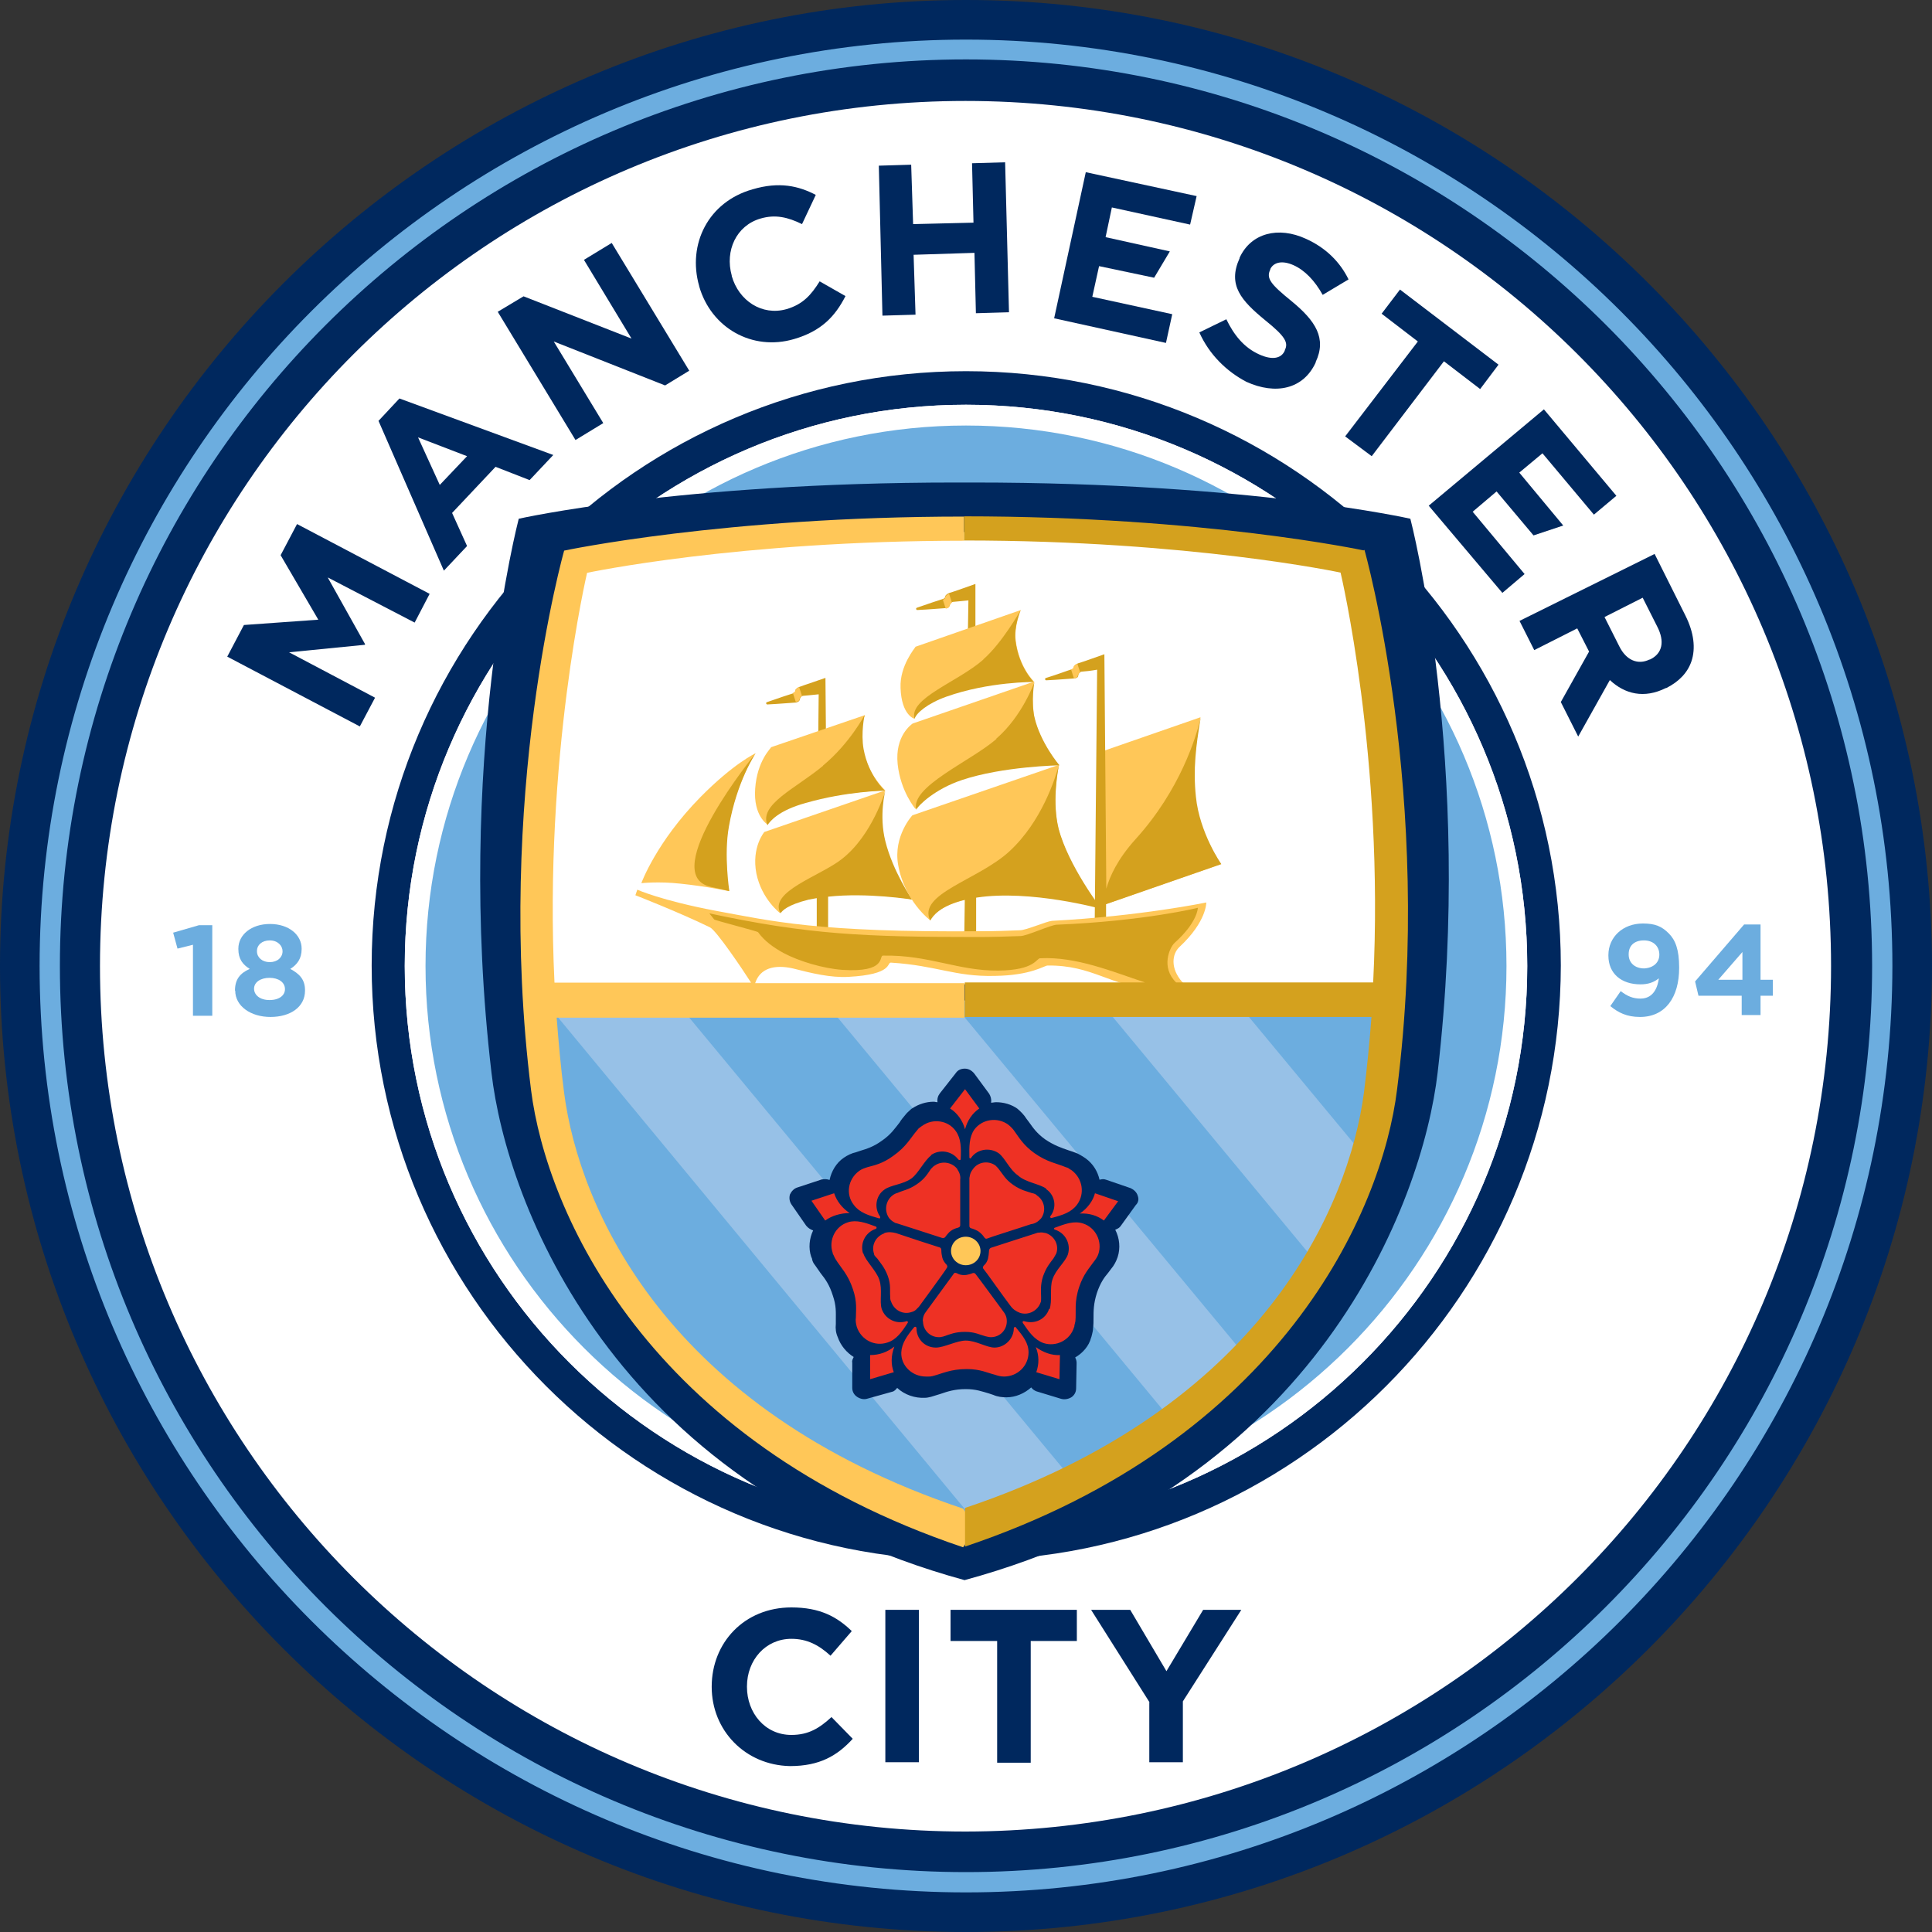 <?xml version="1.0" encoding="UTF-8"?>
<svg id="Capa_1" data-name="Capa 1" xmlns="http://www.w3.org/2000/svg" viewBox="0 0 80 80"><rect x="0" y="0" width="80" height="80" fill="#333333" stroke="none"/>
  <defs>
    <style>
      .cls-1, .cls-2, .cls-3, .cls-4, .cls-5, .cls-6, .cls-7, .cls-8, .cls-9, .cls-10, .cls-11 {
        stroke-width: 0px;
      }

      .cls-1, .cls-9 {
        fill: #00285e;
      }

      .cls-2, .cls-3 {
        fill: #ffc758;
      }

      .cls-2, .cls-5, .cls-6, .cls-9, .cls-10 {
        fill-rule: evenodd;
      }

      .cls-4, .cls-6 {
        fill: #fff;
      }

      .cls-5, .cls-8 {
        fill: #d4a11e;
      }

      .cls-7 {
        fill: #6caddf;
      }

      .cls-10 {
        fill: #97c1e7;
      }

      .cls-11 {
        fill: #ee3124;
      }
    </style>
  </defs>
  <path class="cls-1" d="M40,0C17.95,0,0,17.95,0,40s17.95,40,40,40,40-17.95,40-40c-.02-22.05-17.95-40-40-40"/>
  <path class="cls-4" d="M75.82,40c0-19.79-16.04-35.82-35.84-35.82S4.14,20.21,4.14,40s16.05,35.84,35.84,35.84c19.8-.02,35.84-16.05,35.84-35.84"/>
  <path class="cls-7" d="M62.81,40c0-12.6-10.21-22.81-22.81-22.81s-22.81,10.21-22.81,22.81,10.21,22.81,22.81,22.81,22.81-10.21,22.81-22.81"/>
  <path class="cls-1" d="M40,64.61c-13.57,0-24.61-11.05-24.61-24.63s11.04-24.61,24.61-24.61,24.63,11.04,24.63,24.61c-.02,13.59-11.05,24.63-24.63,24.63h0ZM40,16.76c-12.81,0-23.24,10.43-23.24,23.24s10.43,23.24,23.24,23.24,23.24-10.43,23.24-23.24-10.43-23.24-23.24-23.24h0Z"/>
  <path class="cls-7" d="M40,78.36C18.85,78.36,1.64,61.15,1.64,40S18.85,1.64,40,1.64s38.36,17.21,38.36,38.36c-.02,21.15-17.21,38.36-38.36,38.36M40,2.46C19.3,2.46,2.48,19.3,2.48,40s16.84,37.52,37.52,37.52,37.52-16.84,37.52-37.52c0-20.7-16.84-37.54-37.52-37.54"/>
  <g>
    <path class="cls-7" d="M7.99,39.12l-.64.16-.18-.66,1.07-.31h.55v3.75h-.8v-2.93Z"/>
    <path class="cls-7" d="M9.73,41.02h0c0-.47.21-.72.61-.9-.29-.18-.47-.41-.47-.82v-.02c0-.57.53-1.02,1.31-1.02s1.31.45,1.31,1.02v.02c0,.39-.18.64-.47.82.37.2.61.43.61.88v.02c0,.68-.61,1.09-1.43,1.09s-1.46-.45-1.46-1.09ZM11.8,40.96h0c0-.29-.27-.47-.64-.47s-.64.18-.64.45h0c0,.25.23.47.64.47s.64-.2.64-.45ZM11.7,39.39h0c0-.23-.2-.45-.53-.45s-.53.2-.53.43v.02c0,.25.21.45.53.45s.53-.2.53-.45Z"/>
  </g>
  <g>
    <path class="cls-7" d="M68.69,40.51c-.2.16-.43.25-.76.25-.8,0-1.33-.45-1.33-1.19v-.02c0-.74.59-1.31,1.43-1.31.51,0,.78.12,1.07.41.27.27.43.66.43,1.41v.02c0,1.21-.57,2.03-1.62,2.03-.55,0-.9-.18-1.23-.45l.43-.62c.27.21.51.31.82.31.57,0,.72-.53.76-.84ZM68.71,39.53h0c0-.33-.23-.59-.64-.59s-.63.23-.63.57v.02c0,.33.25.57.64.57.39-.02.63-.25.63-.57Z"/>
    <path class="cls-7" d="M72.15,41.23h-1.82l-.14-.59,2.03-2.36h.68v2.29h.51v.66h-.51v.8h-.78v-.8h.02ZM72.15,40.57v-1.15l-1,1.15h1Z"/>
  </g>
  <path class="cls-4" d="M40,63.24c-12.81,0-23.24-10.43-23.24-23.24s10.43-23.24,23.24-23.24,23.24,10.43,23.24,23.24-10.43,23.24-23.24,23.24M40,17.62c-12.34,0-22.38,10.04-22.38,22.38s10.04,22.38,22.38,22.38,22.38-10.04,22.38-22.38-10.04-22.38-22.38-22.38"/>
  <path class="cls-9" d="M39.57,19.98c-11.46,0-18.09,1.5-18.09,1.5,0,0-2.64,10.06-1.13,22.93.62,5.41,5.02,17.03,19.59,21.02h0c14.57-3.96,18.96-15.61,19.59-21.02,1.5-12.89-1.13-22.93-1.13-22.93,0,0-6.62-1.5-18.09-1.5h-.74Z"/>
  <path class="cls-10" d="M57.52,41.43c-.14,3.91-.74,15.59-17.6,22.01-16.72-6.25-17.6-18.34-17.6-22.01h35.2Z"/>
  <path class="cls-6" d="M57.01,40.78c.45-9.69-1.19-17.54-1.19-17.54,0,0-6.29-1.21-15.88-1.21s-16,1.33-16,1.33c0,0-1.74,7.89-1.27,17.4h34.34v.02Z"/>
  <g>
    <path class="cls-7" d="M40.45,63.09l-17.79-21.5c-.64,4.43,2.95,17.5,17.79,21.5Z"/>
    <path class="cls-7" d="M27.97,41.45l16.46,19.86c1.66-.8,2.89-1.58,4.06-2.52l-14.37-17.34h-6.15Z"/>
    <path class="cls-7" d="M39.39,41.46l12.17,14.67c1.19-1.35,2.21-2.58,2.93-3.87l-8.95-10.8h-6.15Z"/>
    <path class="cls-7" d="M57.23,41.46l-6.07-.02,5.1,6.15c.88-1.89.98-5.08.98-6.13Z"/>
  </g>
  <path class="cls-1" d="M47.11,49.51h0c-.04-.14-.16-.25-.29-.31l-1.02-.35c-.1-.04-.18-.02-.27,0-.08-.35-.27-.66-.57-.88-.04-.02-.08-.06-.12-.08-.06-.04-.14-.08-.21-.12-.14-.06-.27-.1-.39-.14-.29-.1-.59-.2-.96-.45-.35-.25-.51-.49-.66-.7-.04-.06-.08-.1-.12-.16-.1-.16-.23-.29-.37-.41-.25-.18-.57-.27-.88-.27-.08,0-.14.02-.21.02v-.02c.02-.12-.02-.25-.08-.35l-.62-.84c-.1-.12-.23-.2-.39-.2h0c-.16,0-.29.06-.37.18l-.66.84c-.08.1-.12.23-.1.37h0c-.06,0-.1-.02-.16-.02-.31,0-.62.1-.88.27-.04.02-.08.06-.1.08-.06.06-.12.1-.18.18-.1.12-.18.21-.25.33-.2.25-.35.49-.74.76-.35.25-.62.33-.88.41-.06.02-.12.04-.18.06-.18.04-.35.12-.51.23-.31.21-.51.55-.59.92-.1-.04-.21-.04-.33-.02l-1,.33c-.14.04-.25.16-.31.29h0c-.04.14-.02.29.06.41l.61.88c.08.1.18.16.29.2-.16.33-.2.74-.08,1.09.02.04.04.08.04.12.02.08.06.16.12.23.08.12.16.23.23.33.2.25.37.49.51.94.14.41.12.68.12.96v.2c-.02.2,0,.37.08.55.12.35.37.64.66.82-.04.08-.08.16-.06.23v1.05c0,.16.08.29.2.37h0c.12.08.27.12.41.08l1.04-.29c.1-.02.16-.1.21-.16.31.29.74.43,1.15.41.08,0,.16-.02.25-.04.14-.04.27-.08.39-.12.29-.1.59-.2,1.05-.2.43,0,.68.1.96.18.06.02.12.04.18.06.18.08.37.1.55.1.37,0,.74-.16,1.02-.41.06.08.12.12.21.16l1.02.31c.14.04.29.02.43-.06h0c.12-.08.2-.21.2-.37l.02-1.05c0-.08-.02-.16-.06-.23.31-.18.57-.47.66-.82.02-.04.02-.08.04-.14.02-.08.04-.16.04-.25.02-.14.02-.27.02-.41,0-.31,0-.61.14-1.05.14-.41.29-.63.47-.84.04-.06.08-.1.12-.16.12-.14.21-.31.27-.49.12-.37.08-.78-.1-1.13.1-.04.18-.08.23-.16l.62-.86c.1-.1.14-.23.08-.39Z"/>
  <path class="cls-3" d="M39.38,51.8c0-.33.27-.59.61-.59s.61.27.61.59c0,.33-.27.59-.61.59s-.61-.27-.61-.59Z"/>
  <path class="cls-11" d="M39.96,46.76c-.1-.37-.33-.68-.62-.86l.62-.8.59.8c-.29.2-.49.49-.59.86M35.18,50.23c-.31-.21-.53-.49-.64-.82l-.94.31.57.82c.27-.2.64-.31,1.02-.31M37.03,55.76c-.29.23-.62.35-1,.35v1l.98-.29c-.12-.31-.12-.68.02-1.05M42.89,55.78c.14.35.14.7.02,1.04l.96.29.02-1c-.33.02-.68-.1-1-.33M44.71,50.25c.39-.02.72.08,1,.29l.59-.8-.96-.33c-.08.31-.31.63-.63.84M38.75,55.8c-.45,0-.8-.35-.8-.8,0-.06-.06-.08-.1-.04-.29.35-.51.66-.53,1.04-.02.55.45,1,1.02,1h.1c.06,0,.1,0,.18-.02.39-.1.74-.29,1.41-.29.57,0,.86.16,1.15.23.12.04.25.08.39.08.57,0,1.02-.45,1.02-1,0-.39-.23-.68-.53-1.04-.02-.04-.08,0-.08.04,0,.43-.37.8-.8.8-.33,0-.76-.29-1.19-.29-.37,0-.9.29-1.23.29ZM38.22,54.71c0,.37.29.66.66.66.04,0,.08,0,.14-.02.02,0,.04,0,.06-.02h.02c.23-.08.45-.18.86-.18s.61.12.84.18c.08.02.16.04.23.04.37,0,.66-.29.66-.66,0-.1-.02-.2-.06-.27-.02-.04-.04-.08-.06-.1,0,0-1.13-1.54-1.17-1.58-.06-.08-.14-.04-.18-.02-.06.02-.2.06-.29.06s-.21-.02-.27-.06c-.08-.04-.14-.06-.18.02-.04.06-.86,1.17-1.11,1.52-.1.12-.16.25-.16.43ZM43.44,54.2c-.14.43-.59.64-1.02.51-.06-.02-.1.02-.06.08.25.37.47.68.84.82.53.18,1.11-.12,1.27-.64.02-.04.02-.06.02-.1.02-.04.02-.1.04-.16.04-.41-.06-.78.16-1.43.18-.53.41-.76.59-1.02.08-.1.16-.21.2-.33.18-.53-.12-1.11-.64-1.27-.37-.12-.74.02-1.17.18-.04.02-.04.06.02.08.43.14.66.59.53,1.02-.1.31-.51.63-.64,1.04-.12.33,0,.9-.12,1.23ZM42.23,54.36c.35.12.74-.08.86-.43.02-.04.02-.08.02-.14v-.08c0-.23-.04-.49.08-.86.14-.39.29-.55.43-.74.04-.06.08-.14.12-.21.12-.35-.08-.72-.43-.84-.1-.02-.2-.04-.27-.02-.04,0-.08,0-.12.02,0,0-1.84.59-1.89.61-.08.04-.08.12-.08.16,0,.06-.02.2-.04.29-.02.08-.08.2-.14.25s-.1.12-.04.18.84,1.17,1.11,1.52c.1.14.23.23.39.29ZM43.32,49.24c.37.25.45.76.18,1.11-.04.04,0,.1.06.08.45-.12.8-.23,1.04-.55.33-.45.23-1.07-.21-1.41-.02-.02-.06-.04-.1-.06-.04-.04-.08-.06-.16-.08-.37-.16-.76-.2-1.31-.59-.45-.33-.61-.62-.8-.88-.06-.1-.16-.2-.27-.29-.45-.33-1.09-.23-1.41.21-.21.31-.21.7-.2,1.15,0,.04.06.06.08,0,.25-.35.76-.43,1.13-.18.27.2.45.68.8.92.31.29.9.35,1.17.55ZM43.11,50.45c.21-.29.16-.72-.16-.94-.02-.02-.06-.06-.12-.08-.02,0-.04-.02-.06-.02h-.02c-.23-.08-.47-.12-.8-.35-.33-.23-.43-.45-.57-.62-.04-.06-.1-.12-.16-.18-.29-.21-.72-.16-.94.16-.06.08-.1.16-.12.25,0,.04-.02.08-.02.12v1.97c0,.1.08.1.14.12s.2.08.25.12c.08.06.16.14.2.2s.08.12.16.08c.08-.04,1.39-.45,1.8-.59.18-.02.31-.12.41-.23ZM38.55,47.83c.35-.25.86-.18,1.13.18.04.04.1.04.1-.02.02-.45.02-.84-.2-1.15-.31-.45-.96-.55-1.41-.21-.04.02-.06.04-.08.06-.04.02-.08.06-.12.12-.27.31-.43.66-.98,1.05-.45.33-.78.39-1.07.47-.12.04-.25.08-.35.16-.45.33-.57.96-.21,1.41.23.31.61.43,1.04.55.04.02.06-.04.04-.08-.25-.35-.18-.86.18-1.11.27-.2.78-.21,1.13-.47.27-.2.53-.74.8-.94ZM39.65,48.42c-.21-.29-.64-.37-.94-.16-.04.02-.06.04-.1.08l-.04.04-.02.02c-.14.2-.25.41-.59.64s-.57.25-.78.35c-.08.02-.16.06-.21.1-.29.21-.37.63-.16.94.06.08.14.14.21.18.04.02.06.04.1.04,0,0,1.84.59,1.89.61.1.02.14-.04.16-.08.04-.04.12-.16.2-.21.08-.06.18-.1.25-.12.08-.02.14-.04.14-.12v-1.88c.02-.14-.02-.29-.12-.43ZM35.74,51.91c-.14-.43.1-.88.51-1.02.06-.02.06-.08.02-.1-.43-.16-.8-.29-1.15-.18-.53.16-.82.74-.64,1.27,0,.04.02.06.04.1.02.04.04.1.08.16.21.35.51.61.72,1.25.18.53.12.86.12,1.17-.02.12,0,.25.04.39.18.53.74.82,1.27.64.37-.12.59-.43.84-.82.02-.04-.02-.08-.06-.06-.43.14-.88-.1-1.02-.51-.1-.31.04-.8-.1-1.21-.12-.37-.57-.78-.66-1.09ZM36.62,51.07c-.35.12-.55.49-.43.84,0,.04.02.08.06.12.02.02.02.04.04.04,0,0,0,.02.02.02.14.2.31.37.45.74.14.39.08.61.1.84,0,.08,0,.16.04.23.12.35.49.55.84.43.1-.02.18-.08.23-.14.02-.02.06-.06.08-.08,0,0,1.13-1.54,1.15-1.6.06-.08,0-.14-.04-.18-.04-.04-.12-.16-.14-.25-.02-.08-.04-.2-.04-.27s0-.14-.08-.16c-.08-.02-1.39-.45-1.8-.59-.16-.04-.31-.06-.49,0Z"/>
  <path class="cls-3" d="M45.59,31.13l4.12-1.43s-.35,1.72-.25,3.05c.12,1.72,1.11,3.03,1.11,3.03l-5.08,1.76.1-6.41Z"/>
  <path class="cls-8" d="M50.57,35.78s-.9-1.29-1.05-2.79c-.12-1.13,0-2.11.2-3.28-.18.78-.84,2.99-2.7,5.04-.74.82-1.07,1.54-1.21,2.05l-.08-9.71h0s-.98.35-1.07.37c-.12.04-.18.12-.18.14,0,.06-.04.1-.12.12-.08.02-.64.23-1.04.35-.08.02-.04.1,0,.1.47-.02,1.13-.08,1.19-.08.1-.02.14-.06.14-.12v-.02c.02-.08.08-.14.16-.14.06,0,.41-.04.62-.08l-.1,10.45h.47v-.74l4.77-1.66Z"/>
  <path class="cls-3" d="M32.3,37.81s-.76-.57-.98-1.64c-.21-1.09.33-1.72.33-1.72l5-1.72s-.31,1-.02,2.13c.37,1.43,1.13,2.38,1.13,2.38,0,0-1.84-.35-3.61-.12-1.68.21-1.86.68-1.86.68Z"/>
  <path class="cls-3" d="M26.56,36.56s.62-1.7,2.44-3.55c1.39-1.41,2.29-1.82,2.29-1.82,0,0-.8,1.15-1.13,3.05-.21,1.17.02,2.66.02,2.66,0,0-.94-.2-2.01-.31-.9-.1-1.6-.02-1.6-.02Z"/>
  <path class="cls-8" d="M31.29,31.19s-.78,1.15-1.11,3.05c-.21,1.17.02,2.66.02,2.66,0,0-.23-.06-.78-.18-2.23-.51,1.87-5.53,1.87-5.53Z"/>
  <path class="cls-8" d="M34.22,32.56l-.04-4.49h0c-.1.04-.98.33-1.07.37-.12.04-.18.12-.18.16,0,.06-.04.1-.12.12-.08.02-.64.21-1.04.35-.08.02-.04.1,0,.1.45-.02,1.13-.08,1.19-.08.1-.02.14-.06.16-.12v-.02c.02-.08.08-.14.16-.14.06,0,.39-.04.62-.06l-.04,3.83h.35v-.02Z"/>
  <path class="cls-8" d="M40.04,28.5h.35v-4.32h0s-.98.35-1.07.37c-.12.04-.18.12-.18.14,0,.06-.04.1-.12.12-.08.02-.64.21-1.04.35-.08.02-.04.1,0,.1.47-.02,1.13-.08,1.19-.08.1-.02.14-.06.16-.12h0c.02-.08.08-.14.16-.14.06,0,.37-.04.61-.06l-.06,3.63Z"/>
  <path class="cls-3" d="M39.16,25.2h.02c.1-.02.14-.06.14-.12h0c0-.06.04-.1.1-.12l-.12-.37c-.12.04-.16.12-.16.14,0,.06-.04.08-.1.1l.12.37Z"/>
  <path class="cls-3" d="M32.95,29.06h.02c.1-.02.14-.06.14-.12h0c.02-.06.04-.1.1-.12l-.12-.37c-.12.04-.16.12-.16.14,0,.06-.04.08-.1.1l.12.37Z"/>
  <path class="cls-3" d="M44.47,28.09h.02c.1-.02.14-.06.14-.12h0c.02-.06.04-.1.1-.12l-.12-.37c-.12.04-.16.12-.16.14,0,.06-.04.08-.1.1l.12.37Z"/>
  <path class="cls-8" d="M37.77,37.25s-.8-1.17-1.11-2.42c-.27-1.07,0-2.09,0-2.09,0,0-.53,1.84-1.8,2.83-.88.7-3.05,1.35-2.54,2.25.08-.12.29-.35,1.17-.57.1-.02.21-.04.33-.06v1.48h.47v-1.54c1.62-.18,3.48.12,3.48.12Z"/>
  <path class="cls-3" d="M31.78,34.14s-.59-.35-.51-1.48c.08-1.17.66-1.68.66-1.72l3.89-1.33s-.29.59-.08,1.46c.23,1.05.92,1.66.92,1.66,0,0-1.95.02-3.71.62-.86.29-1.17.78-1.17.78Z"/>
  <path class="cls-8" d="M34.08,31.7c1.11-.92,1.72-2.09,1.72-2.09,0,0-.16.74-.04,1.41.21,1.13.88,1.72.88,1.72,0,0-1.58.02-3.28.51-1.13.31-1.48.76-1.58.92-.37-.86,1.17-1.52,2.3-2.46Z"/>
  <path class="cls-3" d="M38.52,38.11s-1.07-.8-1.33-2.3c-.21-1.19.59-2.05.59-2.05l6.07-2.09s-.33,1.35-.02,2.64c.35,1.45,1.68,3.24,1.68,3.24,0,0-2.52-.72-4.71-.45-2.09.27-2.29,1.02-2.29,1.02Z"/>
  <path class="cls-3" d="M37.29,28.48c-.04-.92.61-1.66.62-1.7l4.36-1.52s-.29.68-.21,1.27c.14,1.11.76,1.7.76,1.7,0,0-1.72-.1-3.73.61-1.11.39-1.23.92-1.23.92,0,0-.53-.14-.57-1.27Z"/>
  <path class="cls-8" d="M40.72,27.3c.78-.68,1.54-2.03,1.54-2.03,0,0-.29.68-.21,1.27.14,1.11.76,1.7.76,1.7,0,0-1.86-.02-3.63.61-.76.27-1.25.68-1.31.92-.25-.86,1.78-1.52,2.85-2.46Z"/>
  <path class="cls-3" d="M37.91,33.5s-.62-.72-.74-1.86c-.12-1.17.57-1.64.62-1.68l5.04-1.74s-.14.37-.02,1.39c.12.86.96,2.03.96,2.03,0,0-2.7.08-4.36.72-1.05.41-1.5,1.13-1.5,1.13Z"/>
  <path class="cls-8" d="M41.25,30.59c1.09-.94,1.58-2.34,1.58-2.34,0,0-.14.8,0,1.43.25,1.09,1.04,2.01,1.04,2.01,0,0-2.34.04-4.04.61-1.11.37-1.8,1.04-1.89,1.23-.25-.96,2.23-1.99,3.32-2.93Z"/>
  <path class="cls-8" d="M45.61,37.64s-1.37-1.78-1.78-3.34c-.25-1.04-.06-2.21.02-2.62-.16.55-.7,2.32-2.05,3.57-1.29,1.19-3.83,1.76-3.28,2.87.1-.18.39-.61,1.43-.86l-.02,1.43h.49v-1.52c2.25-.35,5.2.47,5.2.47Z"/>
  <path class="cls-2" d="M47.95,40.98c.31-.06.62-.14,1.09-.25-.02-.02-.06-.04-.08-.06-.51-.57-.43-1.17-.12-1.46,1.13-1.05,1.11-1.84,1.11-1.84,0,0-2.75.57-6.39.76-.23.02-1.07.39-1.33.39-.51.02-1.02.04-1.54.04-6.86.06-8.77-.43-11.02-.84-2.29-.43-3.28-.88-3.28-.88l-.08.23s1.8.7,3.09,1.33c.27.14,1.35,1.74,1.7,2.29h-8.14c-.45-9.34,1.35-16.97,1.35-16.97,0,0,6.23-1.33,15.61-1.33v-1c-9.94,0-16.56,1.41-16.56,1.41,0,0-2.89,10.2-1.37,22.34.64,5.06,4.82,14.53,17.89,18.93l.57-.8-.57-.8c-12.3-4.12-15.9-12.46-16.52-17.21-.14-1.05-.23-2.11-.31-3.12h16.89v-1.43h-8.67c.2-.62.8-.78,1.56-.61.78.2,1.56.39,2.3.35,1.86-.1,1.58-.59,1.76-.59,1.91.12,2.64.59,4.3.55,1.52-.02,2.05-.43,2.19-.43,1.86-.02,2.56.84,4.41,1,.06,0,.12,0,.16,0Z"/>
  <path class="cls-5" d="M56.46,22.79s-6.6-1.41-16.54-1.41v1c9.37,0,15.59,1.33,15.59,1.33,0,0,1.82,7.64,1.35,16.97h-8.16c-.64-.62-.27-1.45-.06-1.64.96-.86.96-1.45.96-1.45,0,0-2.21.55-5.84.7-.23,0-1.25.47-1.5.47-.51.02-1.21.04-1.74.04-4.73,0-7.05-.1-11.15-.98.08.1.12.14.2.25.02.04,1.8.49,1.82.53.27.37.62.62,1.05.86.66.35,1.64.64,2.44.7,1.86.12,1.5-.59,1.68-.59,1.89-.04,3.12.64,4.79.62,1.52-.02,1.56-.51,1.72-.51,1.5-.08,3.03.57,4.34,1h-7.46v1.43h16.84c-.08,1.04-.18,2.07-.31,3.12-.63,4.77-4.22,13.09-16.52,17.21v1.6c13.07-4.39,17.27-13.85,17.89-18.93,1.54-12.15-1.35-22.34-1.35-22.34Z"/>
  <g>
    <polygon class="cls-1" points="9.41 27.19 10.1 25.88 13.18 25.66 11.62 22.99 12.3 21.7 17.79 24.59 17.17 25.78 13.57 23.91 15.12 26.68 15.1 26.7 11.97 27.01 15.53 28.89 14.9 30.08 9.41 27.19"/>
    <path class="cls-1" d="M15.68,17.42l.86-.92,6.37,2.34-.98,1.04-1.41-.55-1.8,1.91.62,1.37-.96,1.02-2.71-6.21ZM19.34,18.89l-2.03-.78.9,1.97,1.13-1.19Z"/>
    <polygon class="cls-1" points="20.61 12.91 21.68 12.27 26.15 14.02 24.18 10.76 25.33 10.06 28.54 15.35 27.54 15.96 22.93 14.14 24.98 17.52 23.83 18.22 20.61 12.91"/>
    <path class="cls-1" d="M28.95,11.84h0c-.49-1.72.37-3.48,2.21-4,1.11-.33,1.91-.14,2.62.23l-.57,1.21c-.59-.29-1.11-.41-1.72-.23-1,.29-1.48,1.33-1.19,2.36v.02c.29,1.02,1.25,1.66,2.27,1.37.68-.2,1.02-.59,1.37-1.15l1.07.61c-.43.84-1,1.45-2.13,1.78-1.74.51-3.44-.47-3.93-2.19Z"/>
    <polygon class="cls-1" points="36.39 6.86 37.73 6.82 37.81 9.28 40.31 9.22 40.25 6.76 41.62 6.72 41.78 12.93 40.41 12.97 40.35 10.47 37.83 10.55 37.91 13.03 36.54 13.07 36.39 6.86"/>
    <path class="cls-1" d="M49.65,13.77l1.13-.55c.31.64.72,1.17,1.37,1.46.51.23.9.18,1.05-.16v-.02c.16-.31.02-.57-.8-1.23-1-.82-1.58-1.46-1.07-2.58v-.02c.47-1.02,1.6-1.31,2.75-.78.82.37,1.41.96,1.76,1.68l-1.07.64c-.33-.59-.74-1.02-1.21-1.23-.47-.21-.82-.12-.96.16v.02c-.18.37.02.61.88,1.31,1,.82,1.46,1.54,1,2.52v.02c-.51,1.11-1.66,1.35-2.87.8-.82-.43-1.54-1.13-1.95-2.05Z"/>
    <polygon class="cls-1" points="58.71 14.14 57.21 12.99 57.97 11.99 62.05 15.1 61.29 16.11 59.79 14.96 56.8 18.89 55.7 18.07 58.71 14.14"/>
    <path class="cls-1" d="M68.52,22.95l1.27,2.54c.35.7.43,1.35.25,1.89-.16.47-.51.84-1.04,1.11h-.02c-.9.45-1.7.25-2.32-.33l-1.31,2.34-.72-1.43,1.17-2.09-.49-.96-1.78.9-.61-1.21,5.59-2.77ZM67.05,26.76c.29.59.78.78,1.25.55h.02c.53-.25.61-.76.31-1.35l-.61-1.21-1.58.8.61,1.21Z"/>
    <polygon class="cls-1" points="45.51 11.02 47.79 11.5 48.44 10.41 45.78 9.82 46.04 8.59 49.28 9.3 49.55 8.12 44.96 7.13 43.65 13.18 48.28 14.2 48.54 13.01 45.23 12.29 45.51 11.02"/>
    <polygon class="cls-1" points="63.93 16.95 59.16 20.94 62.21 24.55 63.13 23.77 60.98 21.19 61.97 20.35 63.5 22.17 64.73 21.76 62.91 19.57 63.87 18.77 66 21.31 66.93 20.53 63.93 16.95"/>
    <g>
      <path class="cls-1" d="M29.47,69.84h0c0-1.82,1.35-3.28,3.3-3.28,1.19,0,1.89.39,2.5.98l-.88,1.02c-.49-.45-.98-.7-1.62-.7-1.07,0-1.84.88-1.84,1.97v.02c0,1.07.74,1.99,1.84,1.99.72,0,1.17-.29,1.66-.74l.88.9c-.64.7-1.37,1.13-2.6,1.13-1.86-.04-3.24-1.48-3.24-3.28Z"/>
      <path class="cls-1" d="M36.66,66.66h1.39v6.31h-1.39v-6.31Z"/>
      <path class="cls-1" d="M41.27,67.95h-1.91v-1.29h5.23v1.29h-1.91v5.04h-1.39v-5.04h-.02Z"/>
      <path class="cls-1" d="M47.6,70.49l-2.42-3.83h1.62l1.5,2.54,1.52-2.54h1.58l-2.42,3.79v2.52h-1.39v-2.48h0Z"/>
    </g>
  </g>
</svg>